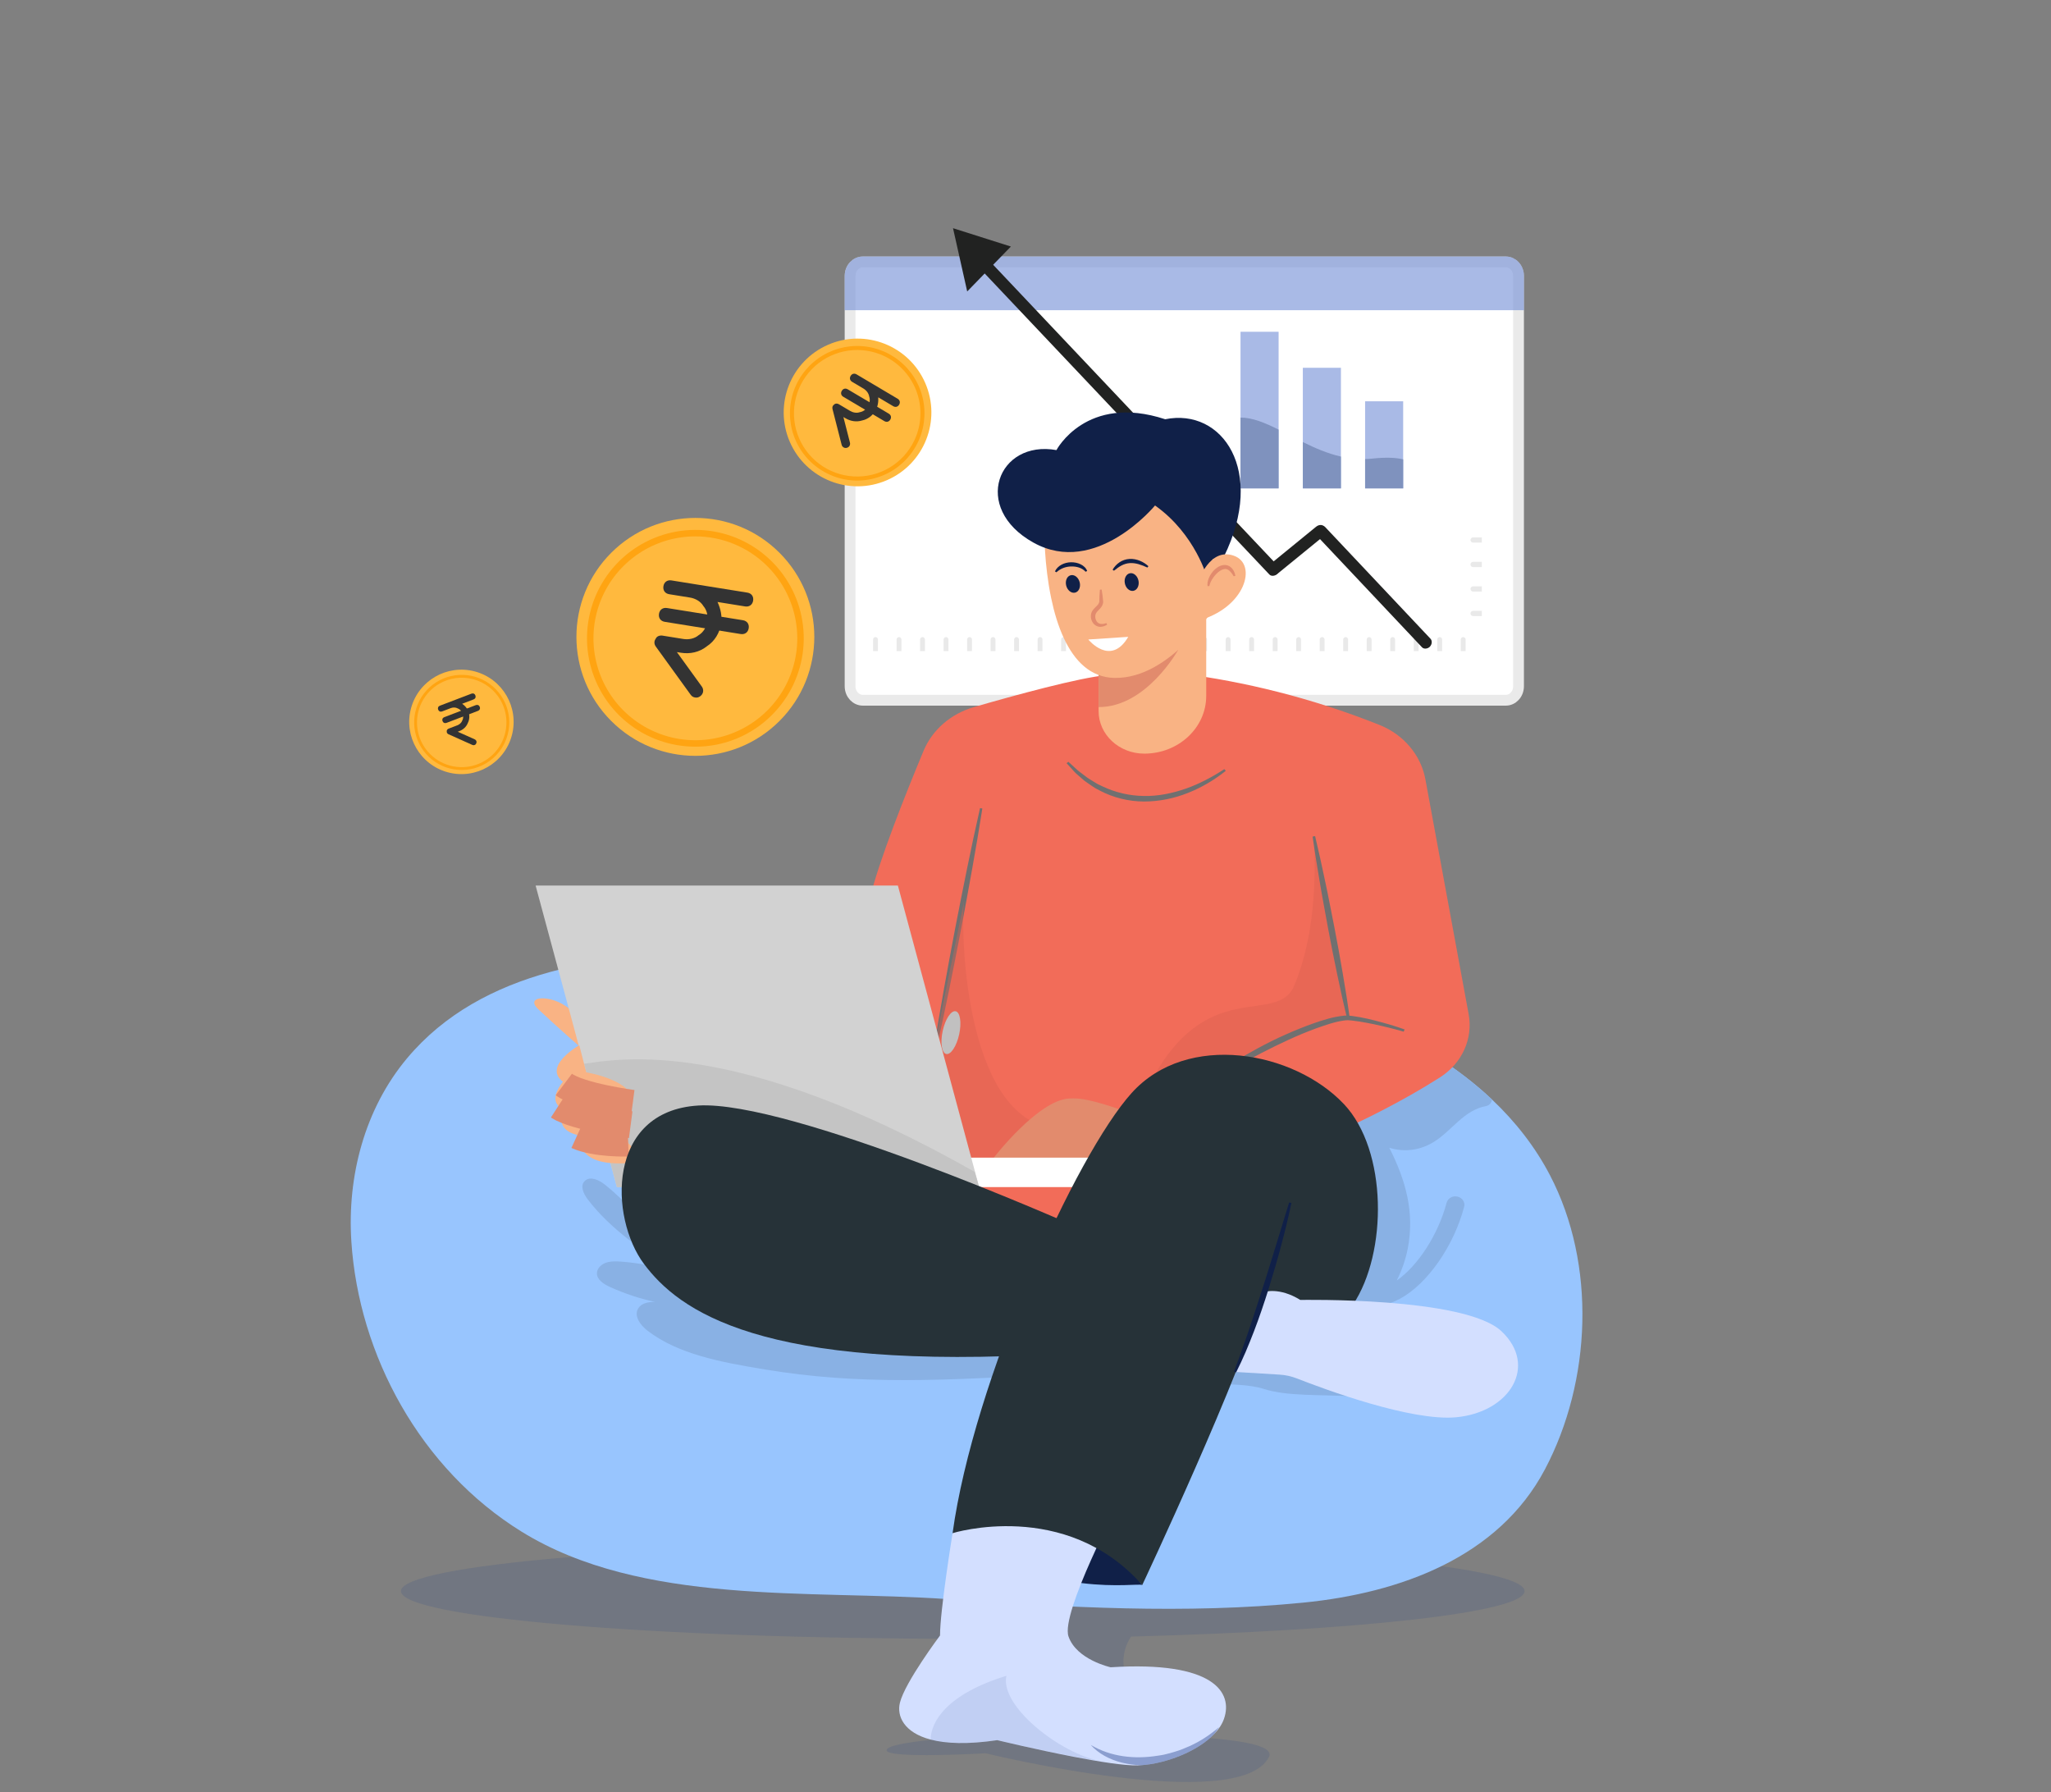 <svg width="190" height="166" viewBox="0 0 190 166" fill="none" xmlns="http://www.w3.org/2000/svg">
<rect x="0" y="0" width="190" height="166" fill="#808080" stroke="none"/>
<path d="M47.416 68.117C48.107 65.537 46.576 62.886 43.996 62.194C41.417 61.503 38.765 63.034 38.074 65.614C37.383 68.193 38.913 70.845 41.493 71.536C44.073 72.228 46.724 70.697 47.416 68.117Z" fill="#FFB93E"/>
<path d="M44.975 70.73C44.093 71.24 43.06 71.428 42.055 71.261C41.049 71.096 40.132 70.586 39.46 69.819C38.788 69.053 38.402 68.077 38.369 67.058C38.336 66.04 38.657 65.041 39.277 64.232C39.898 63.423 40.779 62.855 41.772 62.624C42.765 62.392 43.807 62.512 44.721 62.963C45.636 63.414 46.365 64.168 46.786 65.096C47.206 66.025 47.292 67.07 47.028 68.055C46.88 68.615 46.622 69.139 46.27 69.598C45.917 70.057 45.478 70.442 44.975 70.73ZM40.701 63.327C39.991 63.736 39.419 64.347 39.057 65.082C38.694 65.817 38.558 66.643 38.665 67.456C38.772 68.268 39.117 69.031 39.658 69.647C40.198 70.263 40.909 70.705 41.7 70.917C42.492 71.129 43.329 71.101 44.105 70.838C44.881 70.575 45.561 70.087 46.06 69.437C46.559 68.787 46.853 68.003 46.907 67.185C46.961 66.368 46.77 65.552 46.361 64.843C45.81 63.892 44.905 63.199 43.844 62.914C42.783 62.63 41.653 62.778 40.701 63.327Z" fill="#FFA412"/>
<g clip-path="url(#clip0_1882_9255)">
<path d="M43.967 69.005C43.887 69.035 43.824 69.029 43.751 68.996L41.55 68.01C41.44 67.961 41.373 67.865 41.386 67.738C41.372 67.622 41.458 67.528 41.564 67.488L42.36 67.184C42.573 67.103 42.755 66.942 42.827 66.733C42.935 66.539 42.934 66.296 42.853 66.084C42.772 65.871 42.611 65.689 42.402 65.617C42.208 65.509 41.965 65.51 41.753 65.591L40.956 65.895C40.797 65.956 40.65 65.89 40.59 65.73C40.529 65.571 40.595 65.424 40.754 65.364L43.675 64.25C43.834 64.189 43.981 64.255 44.041 64.414C44.102 64.574 44.036 64.72 43.877 64.781L42.815 65.186C43.065 65.364 43.273 65.589 43.384 65.881C43.516 66.227 43.515 66.622 43.34 66.963C43.203 67.319 42.908 67.584 42.563 67.715L42.404 67.776L43.98 68.482C44.127 68.548 44.188 68.707 44.122 68.854C44.089 68.927 44.046 68.974 43.967 69.005Z" fill="#333333"/>
<path d="M44.282 65.843L41.361 66.957C41.202 67.018 41.056 66.952 40.995 66.793C40.934 66.633 41 66.487 41.159 66.426L44.08 65.312C44.239 65.252 44.386 65.317 44.447 65.477C44.507 65.636 44.441 65.783 44.282 65.843Z" fill="#333333"/>
</g>
<ellipse cx="89.028" cy="95.232" rx="0.883" ry="1.61" transform="rotate(10.604 89.028 95.232)" fill="#9D9D9D"/>
<path d="M78.75 25.567V63.556C78.75 64.315 79.31 64.859 79.921 64.859H139.503C140.117 64.859 140.674 64.312 140.674 63.556V25.562C140.674 24.803 140.114 24.259 139.503 24.259H79.921C79.308 24.259 78.75 24.805 78.75 25.567Z" fill="white" stroke="#EAEAEA"/>
<path d="M78.249 25.567V28.735H141.178V25.562C141.178 24.562 140.428 23.759 139.507 23.759H79.925C78.999 23.759 78.254 24.568 78.254 25.567H78.249Z" fill="#708CD5" fill-opacity="0.6"/>
<g opacity="0.6">
<path d="M120.692 34.066H124.221V45.236H120.692V34.066Z" fill="#708CD5"/>
<path d="M124.221 42.291C122.971 42.005 121.795 41.495 120.692 40.945V45.236H124.221V42.291Z" fill="#294992"/>
<path d="M126.46 37.17H129.988V45.236H126.46V37.17Z" fill="#708CD5"/>
<path d="M127.112 42.479C126.891 42.504 126.675 42.519 126.46 42.522V45.236H129.988V42.548C129.366 42.396 128.449 42.334 127.112 42.479Z" fill="#294992"/>
<path d="M114.919 30.73H118.447V45.236H114.919V30.73Z" fill="#708CD5"/>
<path d="M114.919 38.68V45.236H118.447V39.794C117.193 39.165 116.021 38.676 114.919 38.68Z" fill="#294992"/>
</g>
<path d="M133.594 60.307V59.236C133.594 59.111 133.493 59.01 133.368 59.01C133.244 59.01 133.143 59.111 133.143 59.236V60.307H133.594Z" fill="#E9E9E9"/>
<path d="M122.705 60.307V59.236C122.705 59.111 122.604 59.01 122.48 59.01C122.355 59.01 122.255 59.111 122.255 59.236L122.255 60.307H122.705Z" fill="#E9E9E9"/>
<path d="M124.883 60.307V59.236C124.883 59.111 124.782 59.01 124.658 59.01C124.533 59.01 124.432 59.111 124.432 59.236L124.432 60.307H124.883Z" fill="#E9E9E9"/>
<path d="M83.507 60.307V59.236C83.507 59.111 83.406 59.01 83.282 59.01C83.157 59.01 83.056 59.111 83.056 59.236L83.056 60.307H83.507Z" fill="#E9E9E9"/>
<path d="M135.771 60.307V59.236C135.771 59.111 135.671 59.01 135.546 59.01C135.422 59.01 135.321 59.111 135.321 59.236V60.307H135.771Z" fill="#E9E9E9"/>
<path d="M129.238 60.307V59.236C129.238 59.111 129.137 59.01 129.013 59.01C128.889 59.01 128.788 59.111 128.788 59.236V60.307H129.238Z" fill="#E9E9E9"/>
<path d="M109.64 60.307V59.236C109.64 59.111 109.539 59.01 109.414 59.01C109.29 59.01 109.189 59.111 109.189 59.236L109.189 60.307H109.64Z" fill="#E9E9E9"/>
<path d="M85.685 60.307V59.236C85.685 59.111 85.584 59.01 85.459 59.01C85.335 59.01 85.234 59.111 85.234 59.236L85.234 60.307H85.685Z" fill="#E9E9E9"/>
<path d="M87.862 60.307V59.236C87.862 59.111 87.761 59.01 87.637 59.01C87.513 59.01 87.412 59.111 87.412 59.236L87.412 60.307H87.862Z" fill="#E9E9E9"/>
<path d="M90.04 60.307V59.236C90.04 59.111 89.939 59.01 89.815 59.01C89.69 59.01 89.59 59.111 89.59 59.236L89.59 60.307H90.04Z" fill="#E9E9E9"/>
<path d="M92.218 60.307V59.236C92.218 59.111 92.117 59.01 91.993 59.01C91.868 59.01 91.767 59.111 91.767 59.236L91.767 60.307H92.218Z" fill="#E9E9E9"/>
<path d="M94.395 60.307V59.236C94.395 59.111 94.295 59.01 94.17 59.01C94.046 59.01 93.945 59.111 93.945 59.236L93.945 60.307H94.395Z" fill="#E9E9E9"/>
<path d="M96.573 60.307V59.236C96.573 59.111 96.472 59.01 96.348 59.01C96.224 59.01 96.123 59.111 96.123 59.236L96.123 60.307H96.573Z" fill="#E9E9E9"/>
<path d="M98.751 60.307V59.236C98.751 59.111 98.65 59.01 98.526 59.01C98.401 59.01 98.3 59.111 98.3 59.236L98.3 60.307H98.751Z" fill="#E9E9E9"/>
<path d="M100.929 60.307V59.236C100.929 59.111 100.828 59.01 100.703 59.01C100.579 59.01 100.478 59.111 100.478 59.236L100.478 60.307H100.929Z" fill="#E9E9E9"/>
<path d="M103.106 60.307V59.236C103.106 59.111 103.006 59.01 102.881 59.01C102.757 59.01 102.656 59.111 102.656 59.236L102.656 60.307H103.106Z" fill="#E9E9E9"/>
<path d="M105.284 60.307V59.236C105.284 59.111 105.183 59.01 105.059 59.01C104.934 59.01 104.834 59.111 104.834 59.236L104.834 60.307H105.284Z" fill="#E9E9E9"/>
<path d="M107.462 60.307V59.236C107.462 59.111 107.361 59.01 107.237 59.01C107.112 59.01 107.011 59.111 107.011 59.236L107.011 60.307H107.462Z" fill="#E9E9E9"/>
<path d="M120.527 60.307V59.236C120.527 59.111 120.426 59.01 120.302 59.01C120.178 59.01 120.077 59.111 120.077 59.236L120.077 60.307H120.527Z" fill="#E9E9E9"/>
<path d="M116.172 60.307V59.236C116.172 59.111 116.071 59.01 115.947 59.01C115.822 59.01 115.721 59.111 115.721 59.236L115.721 60.307H116.172Z" fill="#E9E9E9"/>
<path d="M127.061 60.307V59.236C127.061 59.111 126.96 59.01 126.835 59.01C126.711 59.01 126.61 59.111 126.61 59.236L126.61 60.307H127.061Z" fill="#E9E9E9"/>
<path d="M111.816 60.307V59.236C111.816 59.111 111.716 59.01 111.591 59.01C111.467 59.01 111.366 59.111 111.366 59.236L111.366 60.307H111.816Z" fill="#E9E9E9"/>
<path d="M131.416 60.307V59.236C131.416 59.111 131.315 59.01 131.191 59.01C131.066 59.01 130.965 59.111 130.965 59.236V60.307H131.416Z" fill="#E9E9E9"/>
<path d="M113.995 60.307V59.236C113.995 59.111 113.894 59.01 113.77 59.01C113.645 59.01 113.545 59.111 113.545 59.236L113.545 60.307H113.995Z" fill="#E9E9E9"/>
<path d="M118.351 60.307V59.236C118.351 59.111 118.25 59.01 118.125 59.01C118.001 59.01 117.9 59.111 117.9 59.236L117.9 60.307H118.351Z" fill="#E9E9E9"/>
<path d="M81.329 60.307V59.236C81.329 59.111 81.228 59.01 81.104 59.01C80.979 59.01 80.879 59.111 80.879 59.236L80.879 60.307H81.329Z" fill="#E9E9E9"/>
<path d="M137.273 56.58H136.465C136.331 56.58 136.222 56.688 136.222 56.823C136.222 56.957 136.331 57.066 136.465 57.066H137.273V56.58Z" fill="#E9E9E9"/>
<path d="M137.273 54.31H136.465C136.331 54.31 136.222 54.419 136.222 54.554C136.222 54.688 136.331 54.797 136.465 54.797H137.273V54.31Z" fill="#E9E9E9"/>
<path d="M137.273 52.041H136.465C136.331 52.041 136.222 52.15 136.222 52.285C136.222 52.419 136.331 52.528 136.465 52.528H137.273V52.041Z" fill="#E9E9E9"/>
<path d="M137.273 49.773H136.465C136.331 49.773 136.222 49.881 136.222 50.016C136.222 50.15 136.331 50.259 136.465 50.259H137.273V49.773Z" fill="#E9E9E9"/>
<path d="M88.285 21.136L89.6 26.996L93.645 22.836L88.285 21.136Z" fill="#212221"/>
<rect width="16.551" height="1.045" rx="0.522" transform="matrix(-0.628 -0.666 -0.745 0.766 132.842 59.507)" fill="#212221"/>
<rect width="43.629" height="1.052" rx="0.526" transform="matrix(-0.629 -0.665 -0.746 0.766 118.711 52.76)" fill="#212221"/>
<rect width="6.161" height="1.237" rx="0.619" transform="matrix(-0.836 0.682 0.489 0.766 122.438 48.366)" fill="#212221"/>
<path opacity="0.15" d="M37.145 147.378C37.145 144.942 60.446 142.968 89.189 142.968C117.931 142.968 141.232 144.943 141.232 147.378C141.232 149.354 125.902 151.025 104.773 151.587C102.472 155.103 106.313 159.307 109.257 160.824C114.426 161.064 118.136 161.6 117.551 162.743C114.789 168.145 91.312 162.397 91.312 162.397C91.312 162.397 82.132 162.929 82.132 162.116C82.132 161.742 83.748 161.4 86.408 161.14L86.211 161.13L96.122 151.751C93.853 151.777 91.539 151.79 89.188 151.79C60.445 151.79 37.144 149.815 37.144 147.38L37.145 147.378Z" fill="#1F3C88"/>
<path d="M32.548 114.981C33.234 125.522 38.94 136.057 48.294 141.854C59.444 148.764 75.034 147.235 87.732 148.115C98.709 148.877 109.77 149.53 120.75 148.442C129.748 147.549 138.823 144.23 143.121 136.095C147.427 127.942 147.892 117.109 143.587 108.857C142.215 106.224 140.377 103.883 138.216 101.843C137.864 101.507 137.499 101.18 137.128 100.861C136.877 100.646 136.624 100.433 136.364 100.225C135.968 99.905 135.561 99.594 135.148 99.29C135.012 99.192 134.875 99.093 134.735 98.994C134.598 98.895 134.459 98.799 134.319 98.703C134.18 98.608 134.04 98.511 133.899 98.418C133.793 98.347 133.687 98.277 133.581 98.208C133.405 98.09 133.227 97.976 133.045 97.865C131.441 96.857 129.751 95.972 128.008 95.211C126.313 94.466 124.567 93.836 122.81 93.328C117.033 91.659 111.001 91.067 105.041 90.336C92.394 88.79 79.517 88.264 66.769 88.271C56.366 88.274 44.653 89.723 37.697 98.038C33.77 102.734 32.156 108.976 32.549 114.981H32.548Z" fill="#98C5FE"/>
<path d="M53.963 97.175C53.963 97.175 51.28 94.828 49.857 93.469C48.435 92.111 51.537 92.067 53.067 93.76C54.596 95.454 53.963 97.176 53.963 97.176V97.175Z" fill="#F9B384"/>
<path d="M128.007 95.211C129.75 95.972 131.441 96.858 133.044 97.865C133.226 97.978 133.403 98.092 133.58 98.208C133.686 98.279 133.792 98.348 133.898 98.418C134.039 98.511 134.179 98.607 134.318 98.704C134.458 98.8 134.597 98.896 134.734 98.995C134.874 99.093 135.011 99.192 135.147 99.291C135.554 99.592 135.954 99.901 136.346 100.218L136.363 100.227C136.623 100.434 136.876 100.647 137.127 100.862C137.498 101.182 137.863 101.51 138.215 101.844C138.185 102.12 137.992 102.384 137.676 102.445C135.583 102.84 134.535 104.699 132.848 105.757C131.596 106.541 130.116 106.757 128.699 106.307C130.224 109.316 131.066 112.3 130.407 115.668C130.206 116.686 129.859 117.677 129.385 118.613C131.345 117.257 133.234 114.352 134.01 111.407C134.121 110.99 134.574 110.727 135.022 110.837C135.471 110.94 135.745 111.362 135.636 111.779C134.674 115.426 132.226 118.93 129.684 120.3C129.078 120.626 128.464 120.834 127.855 120.93C127.35 121.531 126.788 122.089 126.171 122.59L122.412 123.568L119.344 105.128L128.01 95.212L128.007 95.211Z" fill="#89B1E4"/>
<path d="M117.111 107.594C124.884 104.775 130.28 101.777 133.413 99.781C135.443 98.486 136.47 96.205 136.054 93.946L132.046 72.188C131.633 69.948 130.039 68.045 127.797 67.149C121.367 64.581 115.105 63.114 109.581 62.403C109.581 62.403 106.486 62.17 102.539 62.532C99.942 62.771 93.995 64.403 90.215 65.496C88.08 66.115 86.365 67.603 85.557 69.545C83.971 73.349 81.397 79.774 80.576 83.246C77.74 95.237 78.205 94.35 78.205 94.35L75.277 112.79L106.373 114.413L114.322 111.036L117.111 107.595V107.594Z" fill="#F26C59"/>
<path d="M97.867 41.69C97.867 41.69 100.621 36.431 107.942 38.833C113.241 37.762 117.285 43.605 113.38 51.559L106.024 53.15L97.867 41.69Z" fill="#102048"/>
<path d="M101.771 56.559V65.862C101.771 68.039 103.668 69.805 106.005 69.805C109.173 69.805 111.741 67.412 111.741 64.462V56.559H101.771Z" fill="#F9B384"/>
<path d="M101.771 60.418V65.493C106.214 65.514 109.162 60.164 109.162 60.164L101.771 60.418Z" fill="#E28B6D"/>
<path d="M97.376 55.388C97.644 56.676 98.025 57.996 98.575 59.156C99.535 61.194 100.998 62.748 103.235 62.792C108.471 62.896 112.508 56.235 112.508 56.235L111.671 47.145L107.697 42.989L96.751 49.287C96.751 49.287 96.721 52.242 97.376 55.388Z" fill="#F9B384"/>
<path d="M111.846 53.573C111.846 53.573 110.765 49.481 107 46.82C107 46.82 101.527 53.475 95.739 50.261C89.952 47.046 92.463 40.715 97.865 41.69L104.07 41.041L111.845 43.346L113.169 49.028L111.845 53.573H111.846Z" fill="#102048"/>
<path opacity="0.4" d="M106.351 100.718C111.625 90.107 118.271 95.171 119.899 91.276C122.178 85.817 121.746 79.641 121.759 77.77L124.935 94.424C124.935 94.424 117.844 95.052 115.221 99.029L106.351 100.718Z" fill="#D96150"/>
<path d="M121.597 77.486C121.795 78.91 122.028 80.329 122.269 81.747C122.503 83.166 122.778 84.578 123.031 85.994C123.295 87.408 123.574 88.82 123.871 90.228L124.325 92.339C124.489 93.04 124.642 93.744 124.819 94.444L125.05 94.405C124.957 93.691 124.842 92.982 124.737 92.27L124.386 90.141C124.146 88.723 123.887 87.308 123.615 85.897C123.331 84.486 123.07 83.072 122.766 81.664C122.471 80.255 122.166 78.849 121.827 77.446L121.596 77.485L121.597 77.486Z" fill="#707070"/>
<path d="M90.788 74.852C90.366 76.702 89.975 78.559 89.594 80.415C89.206 82.272 88.855 84.133 88.485 85.993C88.131 87.855 87.784 89.717 87.449 91.582L86.962 94.382C86.812 95.317 86.651 96.251 86.513 97.188L86.727 97.223C86.945 96.299 87.14 95.371 87.346 94.445L87.928 91.661C88.304 89.802 88.67 87.943 89.029 86.082C89.371 84.218 89.733 82.358 90.058 80.492C90.389 78.626 90.712 76.759 91.003 74.887L90.789 74.852H90.788Z" fill="#707070"/>
<path opacity="0.4" d="M89.314 83.44C88.942 86.817 89.5 104.304 98.238 104.564L98.146 108.374L84.387 107.595L89.315 83.44H89.314Z" fill="#D96150"/>
<path d="M107.28 104.088C101.075 101.621 99.888 101.712 99.053 101.751C96.195 101.88 92.081 107.205 92.081 107.205L92.15 108.179H107.837L107.279 104.088H107.28Z" fill="#E28B6D"/>
<path d="M83.411 107.227H102.724V109.954H83.411V107.227Z" fill="white"/>
<path d="M57.148 109.956H90.708L83.178 82.026H49.618L57.148 109.956Z" fill="#D2D2D2"/>
<path d="M54.107 98.533C57.427 98.071 68.165 95.993 90.291 108.547L90.802 110.279L57.148 109.957L54.107 98.534V98.533Z" fill="#C4C4C4"/>
<path d="M53.47 104.738C53.679 106.053 53.749 107.984 58.124 107.741L59.414 107.124L58.194 105.874L55.562 104.624L53.47 104.738Z" fill="#F9B384"/>
<path d="M53.057 101.188C53.057 101.188 50.663 104.101 53.068 104.997C55.683 105.972 58.193 105.874 58.193 105.874C57.078 102.953 53.452 103.147 53.452 103.147L53.057 101.189V101.188Z" fill="#F9B384"/>
<path d="M52.988 99.305C52.988 99.305 49.688 102.162 52.756 102.963C57.089 104.094 58.426 104.175 58.426 104.175C58.658 102.033 54.359 100.647 54.359 100.647L52.988 99.305Z" fill="#F9B384"/>
<path d="M53.662 96.816C53.662 96.816 49.153 99.37 53.383 100.798C57.613 102.227 58.611 102.205 58.611 102.205C58.843 100.063 54.312 99.326 54.312 99.326L53.662 96.815V96.816Z" fill="#F9B384"/>
<path d="M58.613 102.204C58.613 102.204 53.698 101.555 52.233 100.451" stroke="#E28B6D" stroke-width="2.5" stroke-miterlimit="10"/>
<path d="M58.427 104.174C58.427 104.174 53.314 103.503 51.71 102.464" stroke="#E28B6D" stroke-width="2.5" stroke-miterlimit="10"/>
<path d="M58.195 105.874C58.195 105.874 55.162 105.972 53.454 105.192" stroke="#E28B6D" stroke-width="2.5" stroke-miterlimit="10"/>
<path d="M105.815 146.812C105.304 146.553 97.217 148.197 88.245 142.008L99.819 138.935L105.815 146.812Z" fill="#102048"/>
<path d="M54.424 111.061C54.039 110.55 53.707 109.797 54.193 109.366C54.697 108.914 55.523 109.312 56.053 109.738C56.986 110.486 57.836 111.306 58.619 112.179L78.158 115.561L104.932 121.621L100.329 127.092C86.942 128.001 79.317 128.235 70.94 126.859C66.67 126.157 62.853 125.433 60.005 123.272C59.328 122.755 58.687 121.888 59.127 121.184C59.425 120.709 60.044 120.585 60.667 120.589C59.237 120.275 57.848 119.815 56.528 119.216C55.939 118.951 55.284 118.535 55.297 117.927C55.305 117.491 55.685 117.122 56.12 116.966C56.555 116.81 57.035 116.823 57.5 116.855C59.285 116.98 61.049 117.343 62.726 117.93C59.675 115.946 56.572 113.892 54.424 111.063V111.061ZM62.769 117.954C62.769 117.949 62.765 117.946 62.76 117.941C62.752 117.939 62.741 117.936 62.732 117.93C62.743 117.938 62.756 117.946 62.767 117.954H62.769Z" fill="#89B1E4"/>
<path d="M99.262 113.438C99.262 113.438 73.185 101.88 64.679 102.4C56.173 102.919 56.452 112.788 59.659 117.074C62.866 121.359 70.396 127.073 98.146 125.385L99.262 113.438Z" fill="#263238"/>
<path d="M86.212 161.128C87.624 161.5 89.626 161.591 92.382 161.182C92.382 161.182 95.951 162.045 99.465 162.723C101.844 163.182 104.195 163.556 105.397 163.52C105.5 163.518 105.603 163.513 105.709 163.504C108.015 163.352 110.921 162.232 112.464 160.632C112.466 160.627 112.47 160.621 112.475 160.619C112.899 160.178 113.219 159.698 113.392 159.194C114.229 156.768 112.461 153.826 102.887 154.431C102.887 154.431 99.728 153.74 98.982 151.574C98.238 149.411 103.724 139.022 103.724 139.022L95.915 134.087L88.245 142.009C88.245 142.009 87.082 149.151 87.082 151.489C87.082 151.489 83.831 155.818 83.364 157.722C83.066 158.937 83.719 160.472 86.212 161.129V161.128Z" fill="#D3DFFF"/>
<path d="M130.118 95.35C129.223 95.029 128.312 94.77 127.391 94.532C126.93 94.415 126.465 94.305 125.993 94.219C125.756 94.174 125.519 94.137 125.277 94.106C125.155 94.09 125.034 94.079 124.907 94.069C124.773 94.063 124.642 94.064 124.517 94.076C123.515 94.174 122.607 94.467 121.705 94.778C120.808 95.097 119.929 95.453 119.066 95.838C118.2 96.22 117.359 96.644 116.53 97.089C115.703 97.535 114.888 98.002 114.096 98.503C112.523 99.514 111.01 100.625 109.707 101.934L109.872 102.088C110.572 101.497 111.303 100.939 112.061 100.417C112.815 99.887 113.594 99.39 114.391 98.919C115.972 97.957 117.632 97.111 119.322 96.331C120.167 95.941 121.028 95.581 121.902 95.26C122.775 94.955 123.67 94.629 124.56 94.517C124.672 94.502 124.778 94.499 124.881 94.499C124.991 94.504 125.107 94.513 125.221 94.524C125.451 94.548 125.682 94.578 125.912 94.616C126.374 94.69 126.836 94.778 127.297 94.874C128.217 95.07 129.135 95.297 130.037 95.557L130.116 95.351L130.118 95.35Z" fill="#707070"/>
<path d="M125.477 129.347C122.34 129.151 119.257 129.361 117.018 128.632C114.624 127.853 108.372 128.372 108.372 128.372L111.811 123.761L125.756 127.008L125.477 129.346V129.347Z" fill="#89B1E4"/>
<path d="M125.338 120.84C128.545 116.036 128.545 106.556 124.501 102.27C119.879 97.373 109.998 95.517 104.839 101.231C99.679 106.945 90.197 127.853 88.245 142.008C88.245 142.008 98.703 138.761 105.815 146.813C105.815 146.813 115.158 126.944 117.11 119.672L122.409 123.568L125.338 120.84Z" fill="#263238"/>
<path d="M117.11 119.671C117.11 119.671 118.504 119.196 120.457 120.407C120.457 120.407 135.703 120.104 139.096 123.308C142.489 126.51 139.886 130.796 134.912 131.273C130.738 131.673 122.634 128.657 120.138 127.677C119.63 127.479 119.091 127.358 118.542 127.325L114.414 127.074L117.11 119.671Z" fill="#D3DFFF"/>
<path d="M111.022 53.837C111.022 53.837 112.045 50.681 114.294 51.471C116.544 52.259 115.346 56.368 110.905 57.511L111.022 53.838V53.837Z" fill="#F9B384"/>
<path d="M113.418 71.24C112.308 71.969 111.124 72.597 109.869 73.041C108.615 73.478 107.292 73.756 105.965 73.727C104.64 73.712 103.33 73.408 102.146 72.844L101.701 72.633C101.555 72.558 101.421 72.463 101.28 72.38C101.003 72.208 100.715 72.045 100.467 71.833L100.075 71.537L99.879 71.388C99.816 71.337 99.759 71.278 99.698 71.224C99.461 71.002 99.219 70.781 98.973 70.561L98.807 70.692C99.027 70.939 99.25 71.185 99.478 71.429C99.534 71.489 99.588 71.553 99.649 71.611L99.838 71.777L100.217 72.11C100.464 72.341 100.753 72.524 101.034 72.717C101.177 72.811 101.312 72.915 101.461 73.001L101.917 73.244C103.14 73.886 104.55 74.233 105.959 74.24C107.368 74.243 108.766 73.958 110.045 73.446C111.328 72.939 112.509 72.236 113.553 71.399L113.419 71.239L113.418 71.24Z" fill="#707070"/>
<path d="M119.422 111.38L118.214 115.318C117.803 116.628 117.418 117.944 116.989 119.248C116.568 120.554 116.15 121.859 115.708 123.159C115.487 123.808 115.27 124.46 115.027 125.102C114.909 125.424 114.803 125.751 114.678 126.07C114.553 126.39 114.432 126.711 114.313 127.034L114.514 127.112C114.826 126.491 115.118 125.861 115.393 125.225C115.668 124.59 115.917 123.945 116.17 123.301C116.665 122.011 117.104 120.704 117.519 119.391C117.921 118.075 118.318 116.759 118.669 115.43C119.022 114.102 119.356 112.77 119.635 111.426L119.423 111.379L119.422 111.38Z" fill="#102048"/>
<path opacity="0.1" d="M86.212 161.128C87.624 161.5 89.626 161.591 92.382 161.182C92.382 161.182 98.285 162.59 102.016 163.142C98.181 162.427 92.603 158.012 93.231 155.22C87.723 156.908 86.224 159.473 86.212 161.127V161.128Z" fill="#1F3C88"/>
<path opacity="0.4" d="M101.04 161.617C101.751 162.432 102.811 162.985 103.924 163.263C104.508 163.409 105.107 163.487 105.709 163.505C108.015 163.353 110.921 162.233 112.464 160.633C112.466 160.628 112.469 160.622 112.475 160.62C112.639 160.413 112.793 160.196 112.927 159.974C112.107 160.686 111.214 161.268 110.252 161.712C109.77 161.925 109.281 162.13 108.771 162.273C108.524 162.361 108.264 162.413 108.007 162.481C107.754 162.554 107.488 162.582 107.226 162.626C105.143 162.954 102.931 162.751 101.04 161.619V161.617Z" fill="#1F3C88"/>
<path d="M112.032 54.285C112.084 54.002 112.228 53.737 112.396 53.496C112.568 53.257 112.773 53.034 113.011 52.877C113.248 52.723 113.506 52.646 113.724 52.755C113.952 52.861 114.133 53.118 114.29 53.38L114.444 53.331C114.377 53.023 114.256 52.683 113.909 52.46C113.738 52.349 113.504 52.309 113.301 52.343C113.097 52.378 112.918 52.46 112.768 52.562C112.466 52.768 112.246 53.036 112.086 53.329C111.931 53.621 111.818 53.951 111.868 54.288L112.032 54.285Z" fill="#E28B6D"/>
<path d="M98.762 54.206C98.86 54.654 99.223 54.964 99.572 54.897C99.921 54.831 100.124 54.414 100.026 53.966C99.928 53.518 99.565 53.209 99.216 53.275C98.867 53.342 98.664 53.758 98.762 54.206Z" fill="#102048"/>
<path d="M104.199 54.008C104.12 53.557 104.341 53.148 104.693 53.094C105.044 53.041 105.393 53.364 105.472 53.815C105.551 54.266 105.33 54.675 104.979 54.729C104.627 54.782 104.278 54.459 104.199 54.008Z" fill="#102048"/>
<path d="M101.891 54.619C101.857 54.988 101.842 55.355 101.837 55.714C101.822 55.851 101.753 55.969 101.63 56.094C101.511 56.218 101.358 56.348 101.225 56.529C101.158 56.618 101.107 56.731 101.081 56.843C101.053 56.955 101.05 57.066 101.058 57.174C101.078 57.39 101.159 57.603 101.314 57.777C101.39 57.866 101.49 57.937 101.601 57.99C101.715 58.036 101.838 58.065 101.957 58.06C102.195 58.051 102.4 57.964 102.57 57.853L102.493 57.719C102.313 57.774 102.132 57.816 101.973 57.788C101.815 57.767 101.69 57.689 101.605 57.568C101.435 57.331 101.41 56.96 101.574 56.74C101.66 56.612 101.803 56.491 101.938 56.332C102.074 56.183 102.204 55.956 102.195 55.72C102.165 55.343 102.117 54.974 102.055 54.606L101.892 54.618L101.891 54.619Z" fill="#E28B6D"/>
<path d="M106.387 52.445C106.165 52.238 105.9 52.067 105.604 51.944C105.308 51.821 104.973 51.752 104.633 51.772C104.293 51.791 103.959 51.908 103.694 52.092C103.426 52.275 103.22 52.513 103.067 52.768L103.196 52.862C103.427 52.679 103.649 52.507 103.892 52.38C104.134 52.253 104.394 52.175 104.662 52.158C105.203 52.12 105.753 52.32 106.291 52.569L106.387 52.445Z" fill="#102048"/>
<path d="M100.712 52.889C100.619 52.613 100.373 52.395 100.101 52.265C99.826 52.131 99.517 52.075 99.21 52.08C98.905 52.086 98.597 52.16 98.33 52.306C98.064 52.449 97.843 52.669 97.728 52.925L97.865 53.008C98.244 52.653 98.721 52.483 99.222 52.468C99.715 52.457 100.238 52.584 100.565 52.957L100.711 52.889H100.712Z" fill="#102048"/>
<path d="M104.519 58.988L100.819 59.233C100.819 59.233 102.883 61.783 104.519 58.988Z" fill="white"/>
<ellipse cx="88.093" cy="95.647" rx="0.779" ry="2.026" transform="rotate(12.427 88.093 95.647)" fill="#C1C0C0"/>
<path d="M82.165 44.477C85.629 42.973 87.218 38.945 85.714 35.48C84.209 32.016 80.181 30.427 76.717 31.931C73.252 33.435 71.663 37.463 73.167 40.928C74.672 44.393 78.7 45.982 82.165 44.477Z" fill="#FFB93E"/>
<path d="M77.123 44.074C75.781 43.545 74.665 42.568 73.964 41.308C73.263 40.048 73.021 38.584 73.278 37.166C73.535 35.747 74.276 34.462 75.375 33.529C76.474 32.595 77.862 32.072 79.304 32.047C80.745 32.023 82.151 32.499 83.28 33.395C84.41 34.29 85.194 35.55 85.499 36.959C85.805 38.368 85.612 39.839 84.954 41.122C84.296 42.405 83.213 43.42 81.891 43.994C81.141 44.322 80.333 44.498 79.515 44.512C78.696 44.526 77.883 44.377 77.123 44.074ZM81.559 32.827C80.481 32.402 79.301 32.306 78.169 32.551C77.036 32.797 76.001 33.373 75.196 34.206C74.391 35.039 73.85 36.093 73.644 37.233C73.437 38.373 73.573 39.549 74.034 40.612C74.496 41.675 75.263 42.578 76.237 43.205C77.211 43.832 78.35 44.157 79.509 44.137C80.668 44.117 81.794 43.755 82.747 43.094C83.7 42.434 84.435 41.506 84.86 40.428C85.429 38.982 85.4 37.37 84.782 35.945C84.163 34.52 83.004 33.399 81.559 32.827Z" fill="#FFA412"/>
<g clip-path="url(#clip1_1882_9255)">
<path d="M78.146 41.438C78.043 41.377 77.994 41.301 77.966 41.191L77.121 37.887C77.079 37.722 77.126 37.563 77.278 37.466C77.394 37.348 77.573 37.361 77.712 37.443L78.749 38.058C79.025 38.222 79.363 38.282 79.659 38.177C79.969 38.127 80.237 37.912 80.401 37.636C80.565 37.359 80.625 37.021 80.52 36.725C80.47 36.415 80.255 36.148 79.978 35.984L78.941 35.369C78.734 35.246 78.677 35.026 78.8 34.818C78.923 34.611 79.144 34.554 79.351 34.677L83.154 36.932C83.361 37.055 83.418 37.275 83.295 37.482C83.172 37.69 82.951 37.746 82.744 37.623L81.361 36.803C81.384 37.237 81.317 37.665 81.092 38.045C80.826 38.495 80.386 38.842 79.856 38.948C79.34 39.109 78.788 39.016 78.339 38.749L78.131 38.626L78.737 40.994C78.793 41.214 78.67 41.422 78.45 41.478C78.34 41.506 78.25 41.5 78.146 41.438Z" fill="#333333"/>
<path d="M81.924 39.006L78.121 36.752C77.914 36.629 77.858 36.409 77.981 36.201C78.104 35.994 78.324 35.937 78.531 36.06L82.334 38.315C82.541 38.438 82.598 38.658 82.475 38.865C82.352 39.073 82.132 39.129 81.924 39.006Z" fill="#333333"/>
</g>
<path d="M72.209 66.783C76.512 62.48 76.512 55.503 72.209 51.2C67.906 46.897 60.929 46.897 56.626 51.2C52.322 55.503 52.322 62.48 56.626 66.783C60.929 71.087 67.906 71.087 72.209 66.783Z" fill="#FFB93E"/>
<path d="M64.418 69.161C62.095 69.161 59.844 68.356 58.048 66.882C56.253 65.409 55.024 63.358 54.571 61.08C54.118 58.802 54.468 56.437 55.563 54.388C56.658 52.34 58.43 50.734 60.576 49.846C62.722 48.957 65.11 48.84 67.332 49.514C69.555 50.188 71.475 51.612 72.766 53.544C74.056 55.475 74.637 57.794 74.409 60.106C74.181 62.417 73.159 64.579 71.516 66.221C70.587 67.156 69.48 67.897 68.262 68.402C67.043 68.907 65.737 69.165 64.418 69.161ZM64.418 49.681C62.55 49.681 60.725 50.235 59.172 51.272C57.62 52.31 56.41 53.784 55.695 55.509C54.981 57.234 54.794 59.133 55.158 60.964C55.523 62.796 56.422 64.478 57.742 65.798C59.063 67.118 60.745 68.017 62.576 68.382C64.408 68.746 66.306 68.559 68.031 67.844C69.756 67.129 71.231 65.919 72.268 64.367C73.305 62.814 73.859 60.989 73.859 59.121C73.856 56.618 72.86 54.219 71.09 52.449C69.32 50.679 66.921 49.684 64.418 49.681Z" fill="#FFA412"/>
<path d="M64.391 64.606C64.2 64.576 64.082 64.491 63.975 64.343L60.755 59.89C60.594 59.668 60.572 59.402 60.741 59.166C60.846 58.921 61.122 58.834 61.378 58.875L63.295 59.184C63.807 59.266 64.349 59.156 64.731 58.824C65.165 58.566 65.439 58.085 65.522 57.574C65.604 57.062 65.494 56.52 65.162 56.139C64.904 55.704 64.423 55.43 63.912 55.348L61.994 55.039C61.611 54.978 61.396 54.681 61.458 54.297C61.519 53.914 61.816 53.699 62.2 53.761L69.232 54.891C69.615 54.953 69.83 55.249 69.769 55.633C69.707 56.017 69.41 56.231 69.026 56.17L66.469 55.759C66.76 56.396 66.913 57.076 66.8 57.779C66.667 58.611 66.213 59.39 65.482 59.863C64.804 60.41 63.921 60.596 63.09 60.462L62.706 60.401L65.014 63.591C65.228 63.888 65.167 64.272 64.87 64.487C64.722 64.594 64.583 64.637 64.391 64.606Z" fill="#333333"/>
<path d="M68.616 58.727L61.583 57.597C61.2 57.535 60.985 57.238 61.047 56.855C61.108 56.471 61.405 56.256 61.789 56.318L68.821 57.448C69.205 57.51 69.419 57.807 69.358 58.19C69.296 58.574 68.999 58.788 68.616 58.727Z" fill="#333333"/>
<defs>
<clipPath id="clip0_1882_9255">
<rect width="6.82" height="6.82" fill="white" transform="translate(38.49 65.01) rotate(-20.87)"/>
</clipPath>
<clipPath id="clip1_1882_9255">
<rect width="9.645" height="9.645" fill="white" transform="translate(77.751 31.86) rotate(30.659)"/>
</clipPath>
</defs>
</svg>
